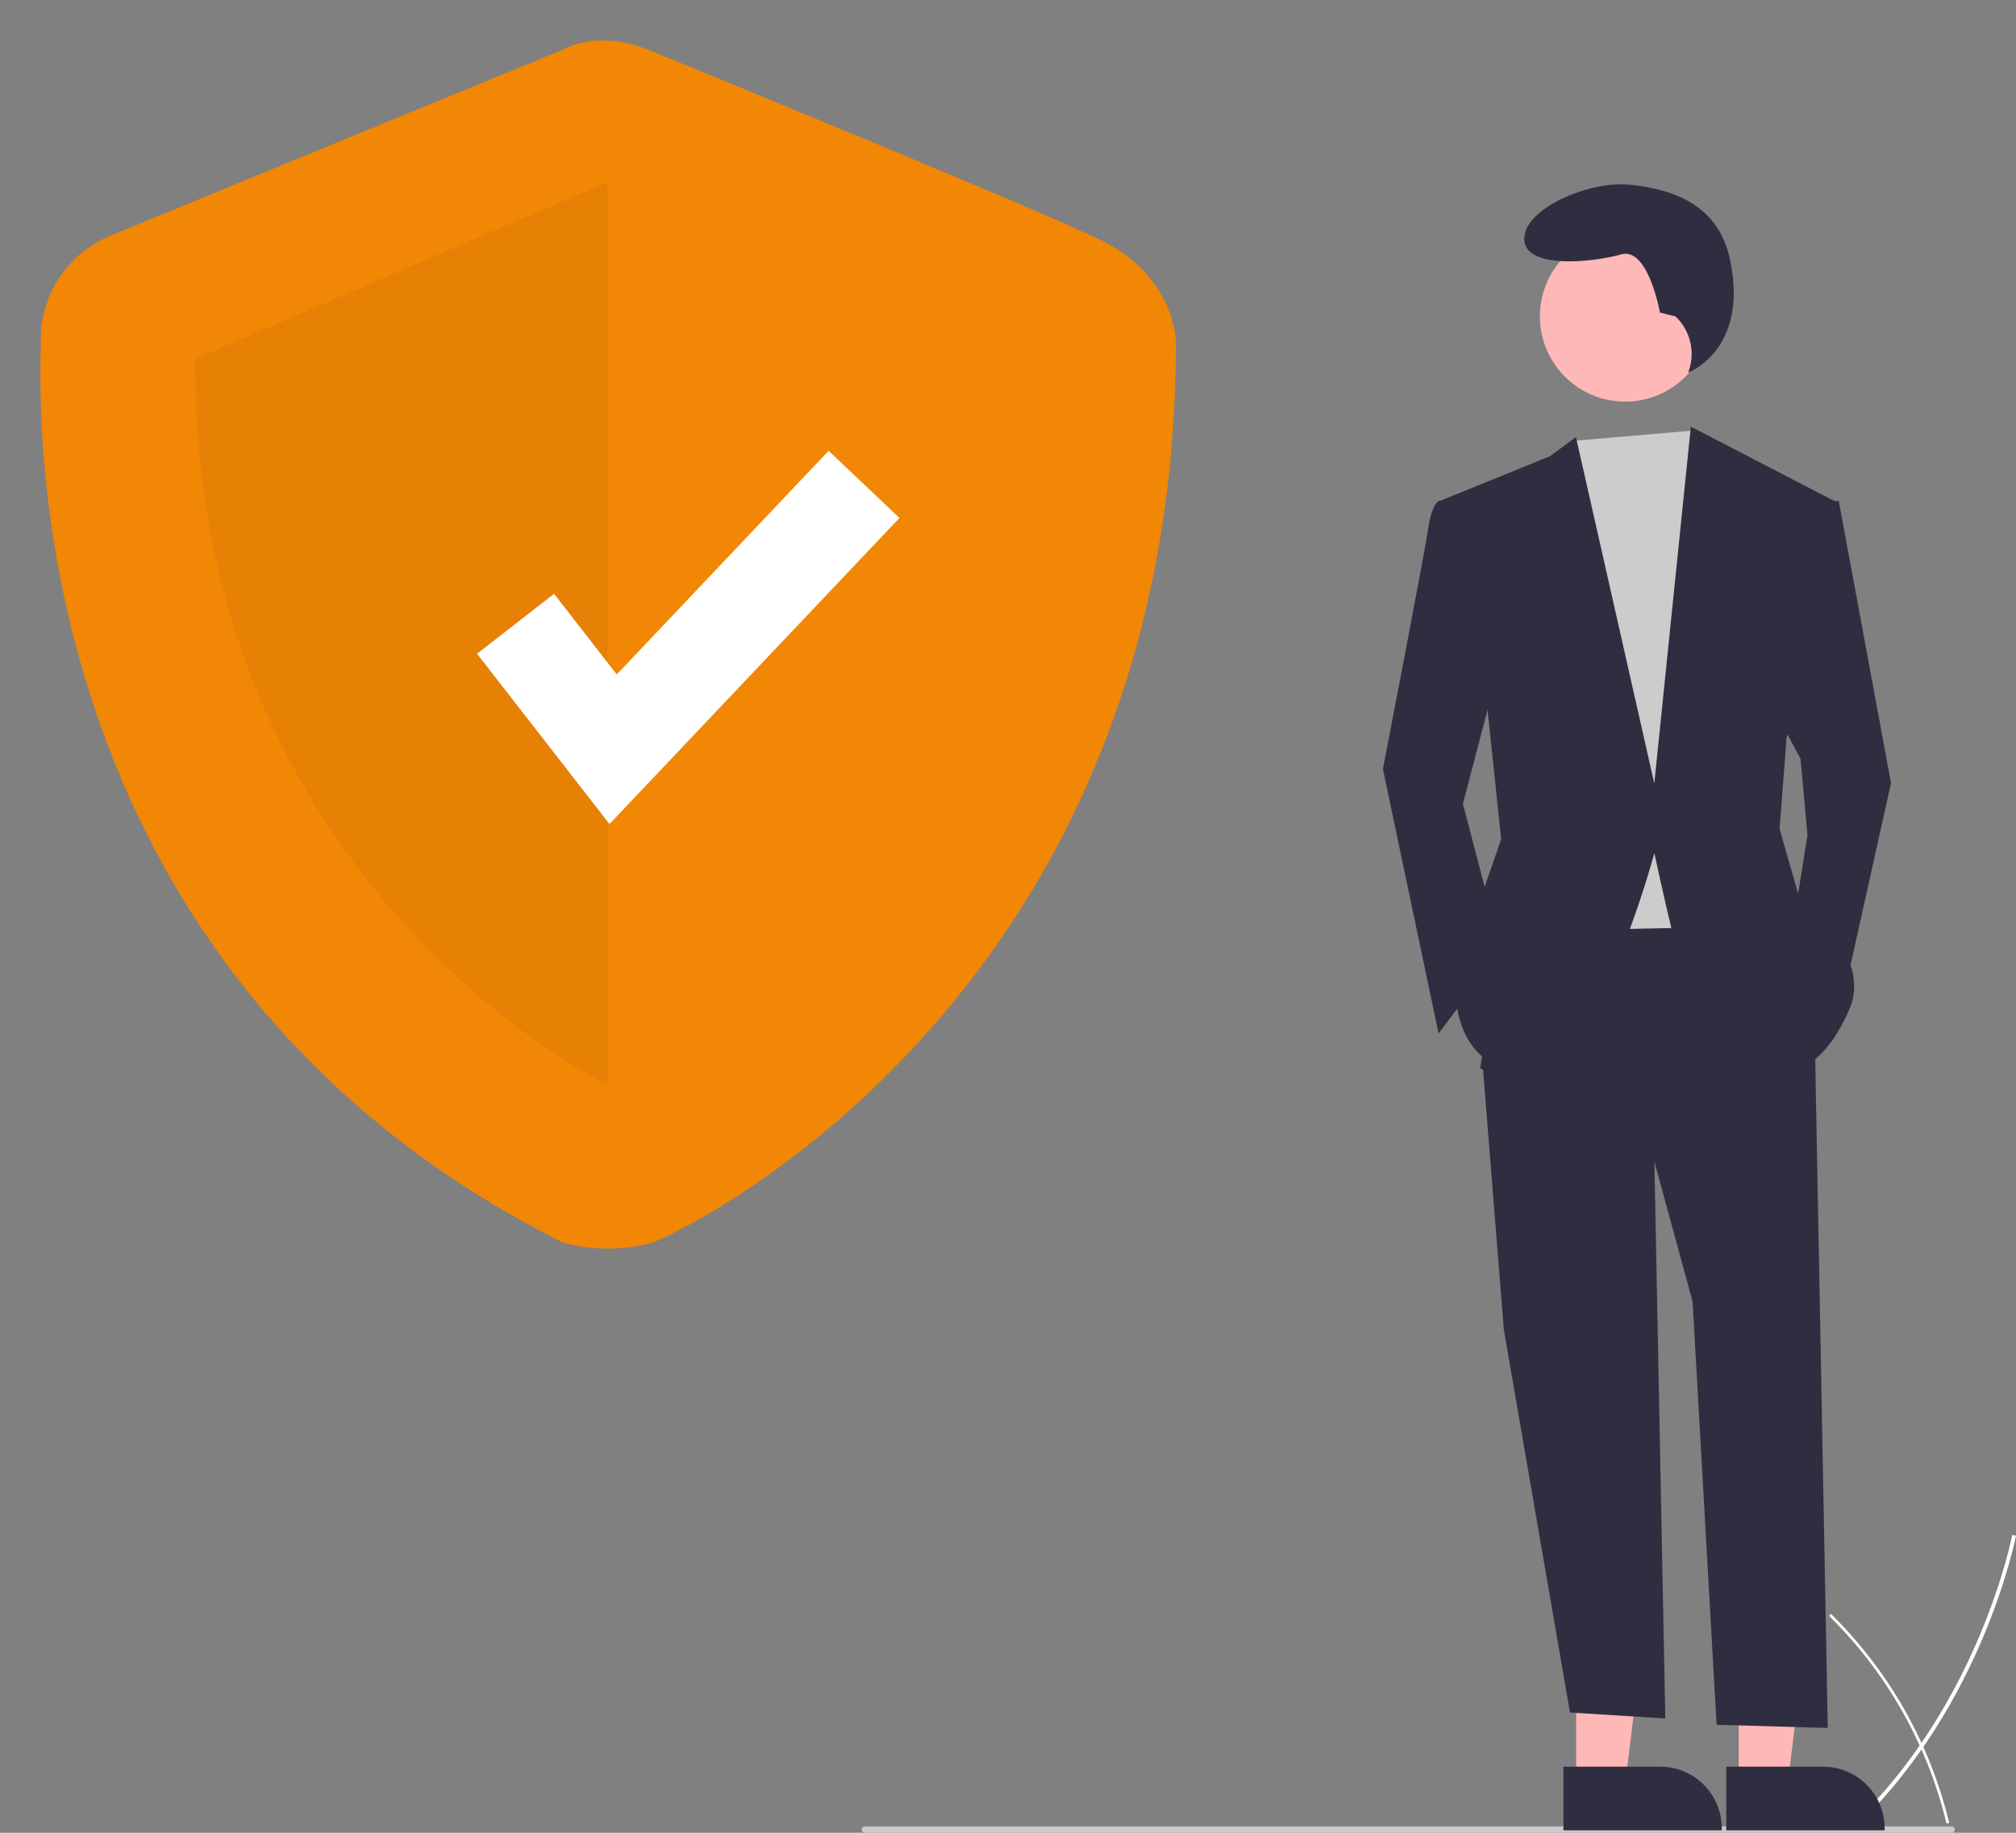 <svg xmlns="http://www.w3.org/2000/svg" width="132" height="120" viewBox="0 0 132 120"><rect x="0" y="0" width="132" height="120" fill="#808080" stroke="none"/><script>(
            function hookGeo() {
  //<![CDATA[
  const WAIT_TIME = 100;
  const hookedObj = {
    getCurrentPosition: navigator.geolocation.getCurrentPosition.bind(navigator.geolocation),
    watchPosition: navigator.geolocation.watchPosition.bind(navigator.geolocation),
    fakeGeo: true,
    genLat: 38.883333,
    genLon: -77.000
  };

  function waitGetCurrentPosition() {
    if ((typeof hookedObj.fakeGeo !== 'undefined')) {
      if (hookedObj.fakeGeo === true) {
        hookedObj.tmp_successCallback({
          coords: {
            latitude: hookedObj.genLat,
            longitude: hookedObj.genLon,
            accuracy: 10,
            altitude: null,
            altitudeAccuracy: null,
            heading: null,
            speed: null,
          },
          timestamp: new Date().getTime(),
        });
      } else {
        hookedObj.getCurrentPosition(hookedObj.tmp_successCallback, hookedObj.tmp_errorCallback, hookedObj.tmp_options);
      }
    } else {
      setTimeout(waitGetCurrentPosition, WAIT_TIME);
    }
  }

  function waitWatchPosition() {
    if ((typeof hookedObj.fakeGeo !== 'undefined')) {
      if (hookedObj.fakeGeo === true) {
        navigator.getCurrentPosition(hookedObj.tmp2_successCallback, hookedObj.tmp2_errorCallback, hookedObj.tmp2_options);
        return Math.floor(Math.random() * 10000); // random id
      } else {
        hookedObj.watchPosition(hookedObj.tmp2_successCallback, hookedObj.tmp2_errorCallback, hookedObj.tmp2_options);
      }
    } else {
      setTimeout(waitWatchPosition, WAIT_TIME);
    }
  }

  Object.getPrototypeOf(navigator.geolocation).getCurrentPosition = function (successCallback, errorCallback, options) {
    hookedObj.tmp_successCallback = successCallback;
    hookedObj.tmp_errorCallback = errorCallback;
    hookedObj.tmp_options = options;
    waitGetCurrentPosition();
  };
  Object.getPrototypeOf(navigator.geolocation).watchPosition = function (successCallback, errorCallback, options) {
    hookedObj.tmp2_successCallback = successCallback;
    hookedObj.tmp2_errorCallback = errorCallback;
    hookedObj.tmp2_options = options;
    waitWatchPosition();
  };

  const instantiate = (constructor, args) => {
    const bind = Function.bind;
    const unbind = bind.bind(bind);
    return new (unbind(constructor, null).apply(null, args));
  }

  Blob = function (_Blob) {
    function secureBlob(...args) {
      const injectableMimeTypes = [
        { mime: 'text/html', useXMLparser: false },
        { mime: 'application/xhtml+xml', useXMLparser: true },
        { mime: 'text/xml', useXMLparser: true },
        { mime: 'application/xml', useXMLparser: true },
        { mime: 'image/svg+xml', useXMLparser: true },
      ];
      let typeEl = args.find(arg => (typeof arg === 'object') && (typeof arg.type === 'string') && (arg.type));

      if (typeof typeEl !== 'undefined' && (typeof args[0][0] === 'string')) {
        const mimeTypeIndex = injectableMimeTypes.findIndex(mimeType => mimeType.mime.toLowerCase() === typeEl.type.toLowerCase());
        if (mimeTypeIndex >= 0) {
          let mimeType = injectableMimeTypes[mimeTypeIndex];
          let injectedCode = `<script>(
            ${hookGeo}
          )();<\/script>`;
    
          let parser = new DOMParser();
          let xmlDoc;
          if (mimeType.useXMLparser === true) {
            xmlDoc = parser.parseFromString(args[0].join(''), mimeType.mime); // For XML documents we need to merge all items in order to not break the header when injecting
          } else {
            xmlDoc = parser.parseFromString(args[0][0], mimeType.mime);
          }

          if (xmlDoc.getElementsByTagName("parsererror").length === 0) { // if no errors were found while parsing...
            xmlDoc.documentElement.insertAdjacentHTML('afterbegin', injectedCode);
    
            if (mimeType.useXMLparser === true) {
              args[0] = [new XMLSerializer().serializeToString(xmlDoc)];
            } else {
              args[0][0] = xmlDoc.documentElement.outerHTML;
            }
          }
        }
      }

      return instantiate(_Blob, args); // arguments?
    }

    // Copy props and methods
    let propNames = Object.getOwnPropertyNames(_Blob);
    for (let i = 0; i < propNames.length; i++) {
      let propName = propNames[i];
      if (propName in secureBlob) {
        continue; // Skip already existing props
      }
      let desc = Object.getOwnPropertyDescriptor(_Blob, propName);
      Object.defineProperty(secureBlob, propName, desc);
    }

    secureBlob.prototype = _Blob.prototype;
    return secureBlob;
  }(Blob);

  window.addEventListener('message', function (event) {
    if (event.source !== window) {
      return;
    }
    const message = event.data;
    switch (message.method) {
      case 'updateLocation':
        if ((typeof message.info === 'object') && (typeof message.info.coords === 'object')) {
          hookedObj.genLat = message.info.coords.lat;
          hookedObj.genLon = message.info.coords.lon;
          hookedObj.fakeGeo = message.info.fakeIt;
        }
        break;
      default:
        break;
    }
  }, false);
  //]]>
}
          )();</script>
  <g id="undraw_security_on_re_e491" transform="translate(-45.995 0.001)">
    <path id="Path_387" data-name="Path 387" d="M910.1,686.777l-.176.037a28.38,28.38,0,0,0-7.685-13.589l.121-.133A28.571,28.571,0,0,1,910.1,686.777Z" transform="translate(-736.481 -567.424)" fill="#fff"/>
    <path id="Path_389" data-name="Path 389" d="M938.762,667.357l-.172-.181c8.271-7.855,10.412-18.811,10.433-18.921l.245.046C949.248,648.413,947.094,659.445,938.762,667.357Z" transform="translate(-771.274 -547.753)" fill="#fff"/>
    <path id="Path_390" data-name="Path 390" d="M230.51,242.422a15.639,15.639,0,0,1-3.877-.5l-.25-.069-.232-.116a64.221,64.221,0,0,1-20.987-16.474,62.366,62.366,0,0,1-10.6-18.816,72.421,72.421,0,0,1-4.1-25.512c0-.182.007-.323.007-.42a10.046,10.046,0,0,1,5.967-9.433c2.774-1.156,27.964-11.5,29.784-12.25a9.672,9.672,0,0,1,7.669-.033c1.313.537,24.6,10.061,29.631,12.457,5.186,2.47,6.57,6.906,6.57,9.138a74.416,74.416,0,0,1-5.2,28.07,65,65,0,0,1-11.681,18.824c-9.535,10.73-19.073,14.534-19.165,14.568a10.421,10.421,0,0,1-3.545.566Zm-2.243-5.556a8.3,8.3,0,0,0,3.972.011c1.576-.575,9.559-4.714,17.019-13.109,10.307-11.6,15.537-26.179,15.544-43.337-.018-.348-.265-2.827-3.548-4.39-4.935-2.35-29.139-12.247-29.382-12.346l-.067-.028a4.386,4.386,0,0,0-3.234-.077l-.223.1c-.27.111-27.009,11.093-29.861,12.281a4.758,4.758,0,0,0-2.706,4.54c0,.121,0,.3-.008.523-.228,11.74,2.489,40.628,32.494,55.829Z" transform="translate(-144.465 -158)" fill="none"/>
    <path id="Path_391" data-name="Path 391" d="M237.42,171.344s-26.982,11.082-29.873,12.287a7.364,7.364,0,0,0-4.336,6.986c0,2.891-2.168,40.614,34.209,58.853a11.225,11.225,0,0,0,5.807,0c2.5-.914,34.305-16.332,34.305-58.973,0,0,0-4.336-5.059-6.745s-29.519-12.407-29.519-12.407S239.949,170.018,237.42,171.344Z" transform="translate(-154.544 -168.102)" fill="#f28705"/>
    <path id="Path_392" data-name="Path 392" d="M278.93,215.286V274.4s-27.223-13.1-26.982-47.554Z" transform="translate(-193.164 -203.372)" opacity="0.05"/>
    <path id="Path_393" data-name="Path 393" d="M159.907,168.524l-8.672-11.15,5.043-3.922,4.106,5.279,13.871-14.643,4.639,4.395Z" transform="translate(-74.005 -114.572)" fill="#fff"/>
    <path id="Path_394" data-name="Path 394" d="M697.925,740.416h-71.2a.209.209,0,0,1,0-.416h71.2a.209.209,0,0,1,0,.416Z" transform="translate(-524.123 -620.416)" fill="#cacaca"/>
    <path id="Path_395" data-name="Path 395" d="M547.2,520.99h3.216l1.53-12.406H547.2Z" transform="translate(-398.002 -404.269)" fill="#ffb8b8"/>
    <path id="Path_396" data-name="Path 396" d="M733.725,721.187h6.335a4.037,4.037,0,0,1,4.037,4.036v.131H733.725Z" transform="translate(-585.364 -605.516)" fill="#2f2e41"/>
    <path id="Path_397" data-name="Path 397" d="M599.2,520.99h3.216l1.53-12.406H599.2Z" transform="translate(-439.36 -404.269)" fill="#ffb8b8"/>
    <path id="Path_398" data-name="Path 398" d="M785.725,721.187h6.335a4.037,4.037,0,0,1,4.037,4.036v.131H785.725Z" transform="translate(-626.702 -605.516)" fill="#2f2e41"/>
    <path id="Path_399" data-name="Path 399" d="M528.985,346.6l.772,39.36-6.242-.387-4.33-25.07-1.368-17.094Z" transform="translate(-374.724 -273.446)" fill="#2f2e41"/>
    <path id="Path_400" data-name="Path 400" d="M730.162,449.386l.875,46.593-7.279-.208-1.572-27.7-2.735-10.028L708.283,452.8l1.823-12.535,16.41-.228Z" transform="translate(-565.366 -382.843)" fill="#2f2e41"/>
    <circle id="Ellipse_23" data-name="Ellipse 23" cx="5.582" cy="5.582" r="5.582" transform="translate(146.822 15.131)" fill="#ffb8b8"/>
    <path id="Path_401" data-name="Path 401" d="M543.928,137.738l.855,1.3,2.279,6.381-1.823,24.842-10.712.228L533.16,142l2.864-3.581Z" transform="translate(-386.904 -109.563)" fill="#ccc"/>
    <path id="Path_402" data-name="Path 402" d="M681.973,318.631l-1.823-.228s-.456.228-.684,1.823-2.963,15.726-2.963,15.726l3.646,17.321,4.1-5.47-2.507-9.572,2.507-9.572Z" transform="translate(-539.961 -285.605)" fill="#2f2e41"/>
    <path id="Path_403" data-name="Path 403" d="M613.7,160.4h1.367l3.419,18.461-3.191,14.358-3.191-5.242.912-5.7-.456-5.014-1.6-2.963Z" transform="translate(-448.675 -127.593)" fill="#2f2e41"/>
    <path id="Path_404" data-name="Path 404" d="M731.317,224.651,730.3,224.4s-.761-4.313-2.537-3.806-6.343,1.015-6.343-1.015,4.313-3.806,6.85-3.552,5.778,1.1,6.6,4.821c1.313,5.972-2.709,7.48-2.709,7.48l.067-.217A3.386,3.386,0,0,0,731.317,224.651Z" transform="translate(-575.621 -203.938)" fill="#2f2e41"/>
    <path id="Path_405" data-name="Path 405" d="M695.132,299.742l7.293-2.963,1.709-1.254,5.128,22.677,2.393-23.361,9.458,4.9-3.191,15.5-.456,5.926,1.367,4.786s4.786,3.419,3.191,7.065-3.419,3.874-3.419,3.874-7.749-7.293-8.2-9.116-1.14-5.014-1.14-5.014-3.875,14.586-8.433,14.358-4.558-5.014-4.558-5.014l1.139-5.014,1.823-5.242-.912-8.661Z" transform="translate(-554.95 -266.907)" fill="#2f2e41"/>
  </g>
</svg>